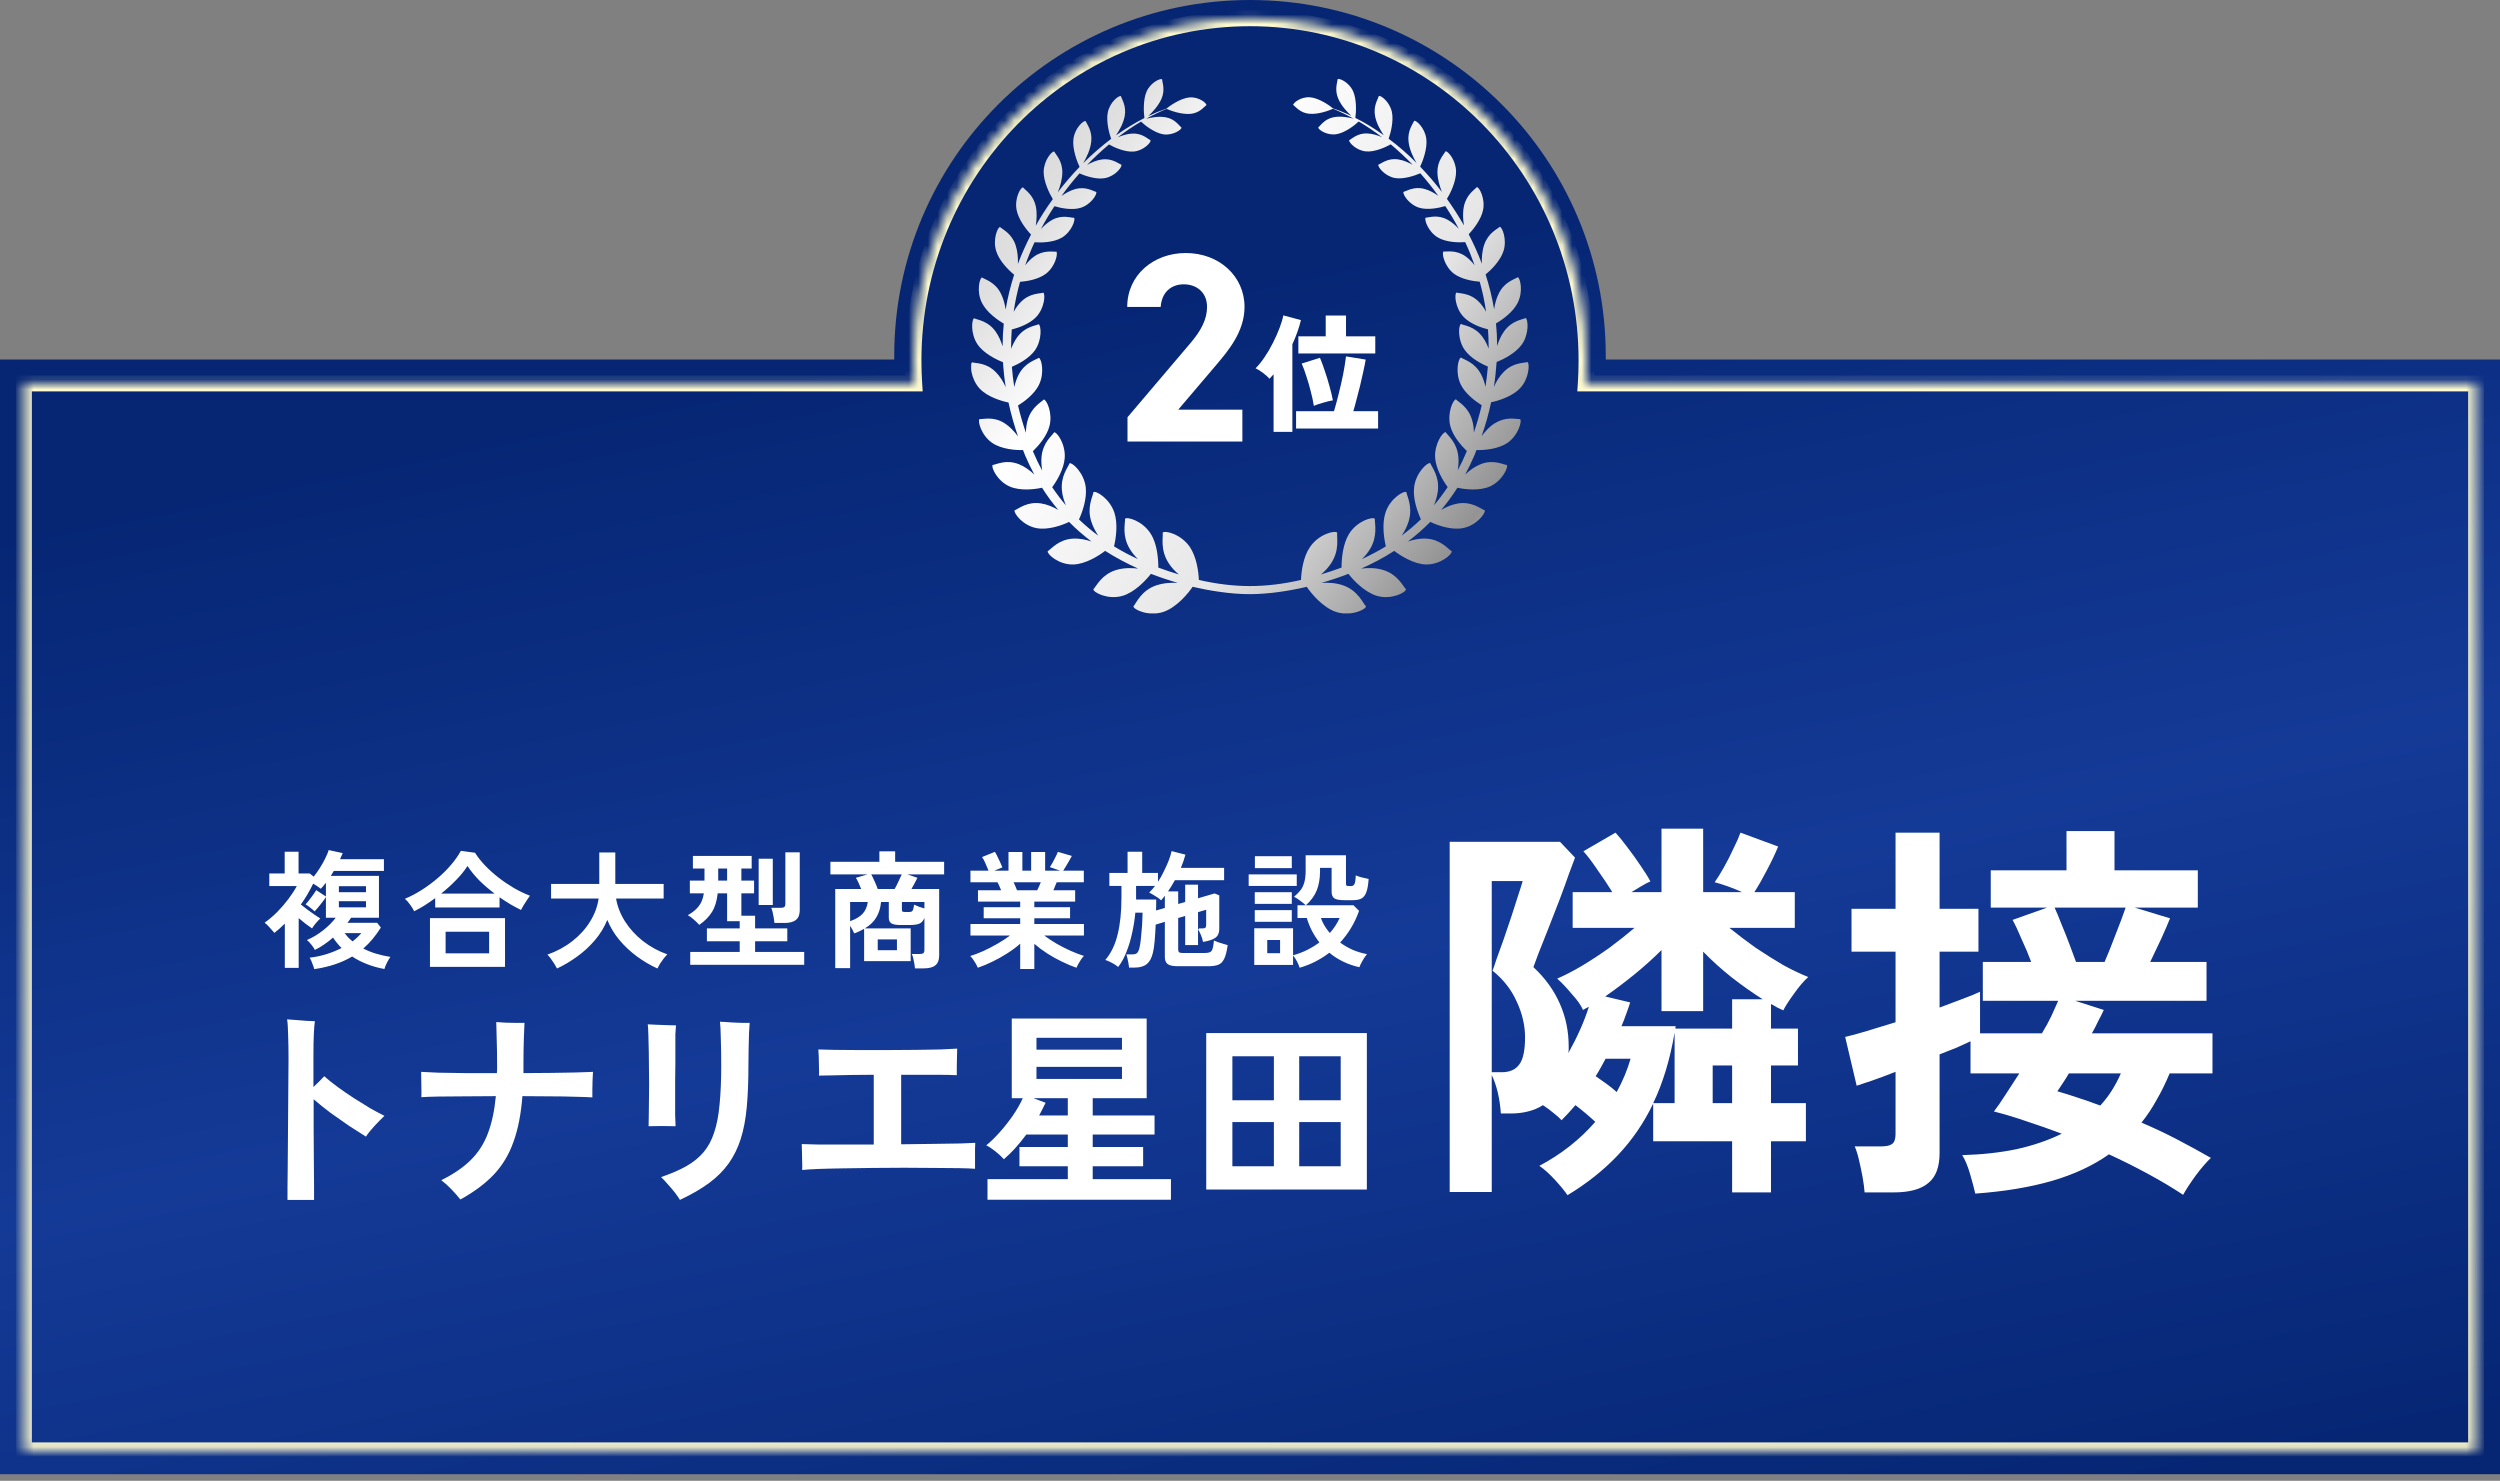 <svg width="260" height="154" viewBox="0 0 260 154" fill="none" xmlns="http://www.w3.org/2000/svg">
<rect x="0" y="0" width="260" height="154" fill="#808080" stroke="none"/>
<path fill-rule="evenodd" clip-rule="evenodd" d="M166.998 37.395C166.999 37.263 167 37.132 167 37C167 16.566 150.435 0 130 0C109.565 0 93 16.566 93 37C93 37.132 93.001 37.263 93.002 37.395H0V153.318H260V37.395H166.998Z" fill="url(#paint0_linear_17_317)"/>
<mask id="path-2-inside-1_17_317" fill="white">
<path fill-rule="evenodd" clip-rule="evenodd" d="M164.923 39.879C164.974 39.093 165 38.299 165 37.5C165 17.837 149.33 1.897 130 1.897C110.67 1.897 95 17.837 95 37.5C95 38.299 95.026 39.093 95.077 39.879H2.484V150.834H257.516V39.879H164.923Z"/>
</mask>
<path d="M164.923 39.879L164.097 39.825L164.04 40.707H164.923V39.879ZM95.077 39.879V40.707H95.96L95.903 39.825L95.077 39.879ZM2.484 39.879V39.051H1.656V39.879H2.484ZM2.484 150.834H1.656V151.662H2.484V150.834ZM257.516 150.834V151.662H258.344V150.834H257.516ZM257.516 39.879H258.344V39.051H257.516V39.879ZM164.172 37.5C164.172 38.282 164.147 39.057 164.097 39.825L165.749 39.933C165.802 39.129 165.828 38.317 165.828 37.5H164.172ZM130 2.725C148.859 2.725 164.172 18.281 164.172 37.5H165.828C165.828 17.393 149.801 1.069 130 1.069V2.725ZM95.828 37.5C95.828 18.281 111.141 2.725 130 2.725V1.069C110.199 1.069 94.172 17.393 94.172 37.5H95.828ZM95.903 39.825C95.853 39.057 95.828 38.282 95.828 37.5H94.172C94.172 38.317 94.198 39.129 94.251 39.933L95.903 39.825ZM2.484 40.707H95.077V39.051H2.484V40.707ZM3.312 150.834V39.879H1.656V150.834H3.312ZM257.516 150.006H2.484V151.662H257.516V150.006ZM256.688 39.879V150.834H258.344V39.879H256.688ZM164.923 40.707H257.516V39.051H164.923V40.707Z" fill="#FFFBCE" mask="url(#path-2-inside-1_17_317)"/>
<g clip-path="url(#clip0_17_317)">
<path d="M155.467 44.001C154.907 44.364 154.451 44.87 154.087 45.364C154.503 44.183 154.829 43.002 155.076 41.834C155.792 41.691 157.263 41.25 158.083 40.38C159.046 39.355 159.098 37.81 158.864 37.655C158.46 37.772 157.367 37.681 156.391 38.68C155.935 39.134 155.61 39.692 155.362 40.237C155.506 39.368 155.584 38.498 155.649 37.642C156.339 37.382 157.64 36.733 158.291 35.799C159.059 34.683 158.916 33.191 158.669 33.074C158.291 33.255 157.25 33.333 156.443 34.436C156.091 34.916 155.87 35.462 155.701 35.981C155.701 35.968 155.701 35.942 155.701 35.929C155.701 35.163 155.662 34.384 155.584 33.632C156.208 33.281 157.367 32.464 157.849 31.477C158.434 30.297 158.096 28.895 157.849 28.83C157.523 29.051 156.521 29.284 155.909 30.452C155.623 30.997 155.467 31.607 155.388 32.165C155.18 30.932 154.881 29.725 154.503 28.544C155.05 28.103 156.039 27.13 156.365 26.105C156.755 24.885 156.221 23.6 155.974 23.587C155.688 23.847 154.777 24.236 154.36 25.443C154.139 26.092 154.087 26.805 154.113 27.428C153.722 26.377 153.254 25.352 152.746 24.366C153.228 23.86 154.048 22.821 154.243 21.822C154.477 20.602 153.826 19.447 153.592 19.46C153.345 19.746 152.525 20.213 152.251 21.433C152.108 22.12 152.147 22.834 152.251 23.444C151.705 22.484 151.106 21.562 150.481 20.68C150.82 20.148 151.457 18.863 151.431 17.812C151.405 16.618 150.559 15.684 150.338 15.736C150.169 16.06 149.492 16.683 149.492 17.877C149.492 18.63 149.726 19.369 149.961 19.966C149.245 19.032 148.49 18.162 147.696 17.332C147.943 16.826 148.477 15.45 148.334 14.412C148.177 13.283 147.279 12.478 147.071 12.569C146.941 12.893 146.368 13.581 146.485 14.71C146.576 15.554 146.98 16.384 147.318 16.942C146.381 16.008 145.418 15.165 144.416 14.425C144.624 13.854 144.962 12.569 144.754 11.635C144.52 10.57 143.583 9.883 143.4 9.986C143.309 10.311 142.802 11.012 143.01 12.089C143.153 12.841 143.569 13.555 143.908 14.061C142.932 13.361 141.942 12.751 140.953 12.258C141.044 11.725 141.109 10.337 140.719 9.48C140.289 8.533 139.274 8.105 139.118 8.234C139.092 8.559 138.766 9.325 139.183 10.272C139.495 10.999 140.094 11.635 140.537 12.05C139.899 11.738 139.261 11.479 138.623 11.271C138.311 10.986 137.152 10.181 136.228 10.116C135.265 10.051 134.458 10.726 134.497 10.921C134.744 11.089 135.2 11.738 136.15 11.829C137.1 11.92 138.207 11.505 138.636 11.31C139.352 11.609 140.055 11.946 140.758 12.335C140.198 12.193 139.43 12.063 138.753 12.18C137.764 12.348 137.335 13.062 137.1 13.257C137.074 13.464 137.985 14.113 138.975 13.958C139.873 13.828 140.914 13.01 141.305 12.634C142.125 13.114 142.945 13.672 143.726 14.269C143.283 14.074 142.762 13.906 142.242 13.88C141.201 13.815 140.602 14.438 140.315 14.581C140.25 14.788 141.031 15.658 142.073 15.748C142.971 15.826 144.116 15.307 144.637 15.009C145.418 15.671 146.186 16.371 146.915 17.137C146.472 16.89 145.952 16.657 145.418 16.579C144.337 16.41 143.674 17.007 143.348 17.124C143.257 17.332 143.999 18.318 145.066 18.513C145.952 18.669 147.123 18.279 147.709 18.02C148.373 18.759 148.997 19.551 149.583 20.369C149.167 20.07 148.685 19.797 148.164 19.655C147.058 19.343 146.303 19.875 145.965 19.953C145.847 20.161 146.498 21.264 147.592 21.601C148.464 21.874 149.661 21.627 150.312 21.433C150.82 22.198 151.288 22.99 151.718 23.808C151.392 23.444 151.002 23.107 150.559 22.86C149.505 22.276 148.633 22.627 148.268 22.64C148.099 22.821 148.516 24.093 149.544 24.703C150.403 25.209 151.718 25.235 152.382 25.183C152.746 25.962 153.071 26.767 153.358 27.584C153.098 27.26 152.798 26.935 152.46 26.689C151.444 25.949 150.494 26.195 150.117 26.157C149.922 26.325 150.208 27.688 151.197 28.454C151.965 29.038 153.176 29.245 153.892 29.297C154.178 30.322 154.399 31.361 154.555 32.425C154.347 32.048 154.1 31.685 153.787 31.374C152.863 30.452 151.861 30.543 151.47 30.426C151.249 30.569 151.314 32.01 152.212 32.957C152.876 33.658 154.009 34.073 154.751 34.255C154.79 34.813 154.816 35.384 154.816 35.955C154.816 36.059 154.816 36.162 154.816 36.253C154.659 35.825 154.451 35.41 154.178 35.033C153.371 33.943 152.317 33.865 151.939 33.697C151.692 33.8 151.549 35.306 152.343 36.409C152.928 37.227 154.009 37.824 154.738 38.122C154.686 38.823 154.594 39.524 154.49 40.224C154.386 39.783 154.243 39.329 154.022 38.914C153.358 37.668 152.291 37.421 151.939 37.188C151.666 37.252 151.301 38.758 151.939 40.03C152.408 40.951 153.41 41.717 154.1 42.145C153.879 43.092 153.605 44.04 153.28 44.987C153.28 44.559 153.228 44.118 153.098 43.689C152.707 42.314 151.718 41.847 151.418 41.535C151.145 41.535 150.481 42.924 150.833 44.312C151.106 45.35 151.965 46.35 152.551 46.908C152.538 46.947 152.525 46.986 152.512 47.012C152.225 47.687 151.926 48.322 151.601 48.919C151.679 48.465 151.718 47.972 151.666 47.479C151.523 46.012 150.598 45.325 150.351 44.948C150.065 44.896 149.141 46.181 149.258 47.648C149.349 48.777 150.065 49.984 150.559 50.658C150.104 51.333 149.635 51.969 149.128 52.553C149.323 52.086 149.479 51.567 149.544 51.022C149.7 49.503 148.919 48.608 148.75 48.167C148.477 48.05 147.266 49.127 147.071 50.645C146.915 51.826 147.409 53.215 147.774 54.007C147.136 54.63 146.459 55.188 145.769 55.707C146.069 55.279 146.329 54.772 146.498 54.227C146.954 52.735 146.342 51.645 146.264 51.178C146.004 51.009 144.572 51.826 144.09 53.319C143.713 54.461 143.921 55.953 144.129 56.823C143.322 57.316 142.476 57.757 141.643 58.147C141.955 57.835 142.268 57.485 142.502 57.069C143.309 55.694 142.958 54.448 142.984 53.955C142.775 53.708 141.148 54.162 140.302 55.525C139.652 56.576 139.521 58.108 139.521 59.029C138.805 59.289 138.09 59.535 137.387 59.743C137.764 59.418 138.142 59.042 138.441 58.575C139.339 57.199 139.014 55.901 139.066 55.395C138.858 55.136 137.165 55.525 136.241 56.888C135.551 57.887 135.343 59.353 135.304 60.314C133.443 60.742 131.672 60.95 129.993 60.95C128.314 60.95 126.544 60.742 124.683 60.314C124.644 59.366 124.422 57.9 123.745 56.888C122.821 55.525 121.129 55.136 120.921 55.395C120.973 55.901 120.648 57.199 121.546 58.575C121.845 59.042 122.21 59.418 122.6 59.743C121.884 59.522 121.168 59.289 120.465 59.029C120.465 58.108 120.348 56.576 119.684 55.525C118.838 54.162 117.211 53.708 117.003 53.955C117.029 54.461 116.665 55.694 117.485 57.069C117.732 57.485 118.031 57.835 118.344 58.147C117.498 57.757 116.665 57.316 115.858 56.823C116.066 55.953 116.274 54.474 115.897 53.319C115.402 51.826 113.97 51.009 113.723 51.178C113.645 51.658 113.02 52.735 113.489 54.227C113.658 54.772 113.931 55.266 114.217 55.707C113.528 55.201 112.851 54.63 112.213 54.02C112.577 53.241 113.059 51.839 112.916 50.658C112.721 49.14 111.51 48.076 111.237 48.18C111.067 48.621 110.286 49.516 110.443 51.035C110.495 51.58 110.664 52.099 110.859 52.566C110.365 51.982 109.883 51.346 109.427 50.671C109.922 49.997 110.638 48.79 110.729 47.661C110.846 46.181 109.909 44.909 109.636 44.961C109.388 45.338 108.464 46.025 108.321 47.492C108.269 47.985 108.321 48.478 108.386 48.945C108.061 48.335 107.748 47.7 107.462 47.025C107.449 46.986 107.436 46.96 107.423 46.921C108.009 46.363 108.868 45.364 109.141 44.325C109.506 42.95 108.842 41.561 108.555 41.548C108.256 41.86 107.267 42.34 106.876 43.702C106.746 44.131 106.707 44.585 106.694 45.013C106.369 44.053 106.095 43.105 105.874 42.171C106.564 41.743 107.566 40.99 108.035 40.056C108.672 38.784 108.308 37.278 108.035 37.214C107.683 37.447 106.616 37.694 105.952 38.94C105.731 39.355 105.588 39.809 105.483 40.25C105.366 39.537 105.288 38.836 105.236 38.148C105.952 37.849 107.045 37.252 107.631 36.435C108.412 35.319 108.269 33.826 108.022 33.723C107.644 33.891 106.603 33.969 105.796 35.059C105.522 35.436 105.314 35.864 105.158 36.279C105.158 36.175 105.158 36.072 105.158 35.968C105.158 35.397 105.184 34.839 105.223 34.268C105.952 34.086 107.097 33.671 107.761 32.97C108.659 32.023 108.725 30.569 108.503 30.439C108.126 30.556 107.11 30.465 106.186 31.387C105.874 31.698 105.627 32.061 105.418 32.438C105.575 31.374 105.796 30.335 106.082 29.31C106.811 29.258 108.009 29.051 108.777 28.467C109.766 27.714 110.052 26.338 109.857 26.17C109.479 26.209 108.529 25.962 107.514 26.702C107.163 26.948 106.876 27.273 106.616 27.597C106.902 26.779 107.228 25.975 107.592 25.196C108.269 25.248 109.571 25.222 110.43 24.716C111.458 24.106 111.874 22.834 111.705 22.653C111.341 22.653 110.456 22.302 109.414 22.873C108.972 23.12 108.581 23.47 108.256 23.821C108.685 23.003 109.154 22.211 109.662 21.446C110.3 21.64 111.497 21.887 112.382 21.614C113.476 21.277 114.126 20.174 114.009 19.966C113.671 19.875 112.916 19.356 111.809 19.668C111.289 19.811 110.807 20.096 110.391 20.381C110.976 19.564 111.614 18.772 112.265 18.033C112.851 18.292 114.022 18.694 114.907 18.526C115.988 18.331 116.717 17.358 116.625 17.137C116.313 17.02 115.649 16.423 114.556 16.592C114.022 16.67 113.502 16.904 113.059 17.15C113.788 16.384 114.556 15.684 115.337 15.022C115.845 15.32 117.003 15.839 117.901 15.761C118.942 15.671 119.723 14.801 119.658 14.594C119.372 14.451 118.773 13.828 117.732 13.893C117.224 13.919 116.704 14.087 116.248 14.282C117.042 13.672 117.849 13.127 118.669 12.647C119.047 13.023 120.101 13.841 120.999 13.971C121.988 14.113 122.899 13.477 122.873 13.27C122.626 13.075 122.21 12.361 121.207 12.193C120.517 12.076 119.762 12.206 119.203 12.348C119.906 11.959 120.609 11.622 121.324 11.323C121.767 11.518 122.86 11.92 123.811 11.842C124.761 11.751 125.216 11.116 125.464 10.934C125.503 10.726 124.683 10.064 123.732 10.129C122.808 10.194 121.65 10.999 121.337 11.284C120.7 11.505 120.062 11.764 119.424 12.063C119.867 11.661 120.465 11.012 120.791 10.285C121.207 9.325 120.869 8.559 120.856 8.247C120.7 8.118 119.697 8.546 119.255 9.493C118.864 10.35 118.942 11.751 119.021 12.271C118.031 12.777 117.042 13.387 116.066 14.074C116.417 13.555 116.821 12.841 116.964 12.102C117.172 11.025 116.665 10.324 116.573 9.999C116.378 9.896 115.454 10.583 115.22 11.648C115.011 12.569 115.35 13.867 115.558 14.438C114.569 15.191 113.593 16.034 112.655 16.968C112.981 16.41 113.397 15.58 113.489 14.736C113.619 13.594 113.033 12.919 112.903 12.595C112.695 12.504 111.783 13.309 111.64 14.438C111.497 15.476 112.031 16.852 112.278 17.358C111.484 18.175 110.729 19.058 110.013 19.992C110.247 19.408 110.482 18.655 110.482 17.903C110.482 16.709 109.805 16.086 109.636 15.761C109.414 15.697 108.568 16.644 108.542 17.838C108.516 18.889 109.167 20.174 109.492 20.706C108.855 21.588 108.256 22.51 107.722 23.47C107.813 22.86 107.865 22.134 107.722 21.459C107.462 20.252 106.629 19.772 106.382 19.486C106.147 19.486 105.483 20.628 105.731 21.848C105.926 22.847 106.746 23.898 107.228 24.392C106.72 25.378 106.251 26.403 105.861 27.454C105.887 26.831 105.835 26.131 105.614 25.469C105.197 24.262 104.286 23.872 104 23.613C103.752 23.626 103.219 24.911 103.609 26.131C103.934 27.156 104.924 28.129 105.47 28.57C105.093 29.751 104.794 30.958 104.585 32.191C104.507 31.633 104.351 31.023 104.065 30.478C103.453 29.31 102.451 29.077 102.125 28.856C101.878 28.921 101.526 30.322 102.125 31.503C102.62 32.49 103.765 33.294 104.39 33.658C104.312 34.423 104.273 35.189 104.273 35.955C104.273 35.981 104.273 35.994 104.273 36.02C104.104 35.501 103.882 34.943 103.531 34.462C102.737 33.359 101.683 33.281 101.305 33.1C101.058 33.203 100.902 34.696 101.67 35.825C102.32 36.772 103.635 37.408 104.312 37.668C104.364 38.524 104.455 39.394 104.598 40.263C104.351 39.731 104.026 39.16 103.57 38.706C102.594 37.707 101.5 37.797 101.097 37.681C100.863 37.824 100.928 39.381 101.878 40.406C102.698 41.288 104.169 41.717 104.885 41.86C105.132 43.028 105.47 44.209 105.874 45.389C105.509 44.896 105.054 44.39 104.494 44.027C103.336 43.274 102.294 43.611 101.865 43.586C101.657 43.78 102.047 45.286 103.193 46.064C104.156 46.726 105.653 46.83 106.395 46.804C106.473 46.999 106.538 47.193 106.616 47.375C106.915 48.063 107.228 48.725 107.566 49.348C107.123 48.932 106.59 48.53 105.978 48.283C104.65 47.751 103.661 48.297 103.232 48.361C103.062 48.608 103.726 50.048 105.028 50.606C106.121 51.074 107.605 50.892 108.373 50.723C108.894 51.554 109.466 52.333 110.065 53.033C109.545 52.735 108.946 52.462 108.282 52.358C106.837 52.125 105.952 52.904 105.522 53.072C105.405 53.358 106.369 54.669 107.813 54.928C108.998 55.149 110.456 54.63 111.185 54.279C111.927 55.032 112.708 55.707 113.515 56.317C112.929 56.122 112.278 55.979 111.601 56.018C110.104 56.096 109.349 57.082 108.959 57.329C108.894 57.64 110.13 58.757 111.64 58.705C112.903 58.666 114.283 57.796 114.933 57.29C116.053 58.004 117.211 58.614 118.37 59.133C117.667 59.055 116.847 59.042 116.053 59.289C114.569 59.756 114.048 60.924 113.71 61.287C113.71 61.612 115.22 62.403 116.717 61.975C118.005 61.612 119.177 60.34 119.697 59.678C120.635 60.041 121.572 60.353 122.496 60.625C121.793 60.573 120.986 60.625 120.192 60.898C118.682 61.443 118.2 62.676 117.875 63.065C117.901 63.403 119.476 64.142 120.999 63.636C122.379 63.169 123.589 61.689 124.032 61.028C125.724 61.417 127.937 61.793 129.967 61.793C131.998 61.793 134.211 61.43 135.903 61.028C136.345 61.689 137.556 63.169 138.936 63.636C140.459 64.142 142.034 63.403 142.06 63.065C141.721 62.689 141.24 61.456 139.743 60.898C138.962 60.612 138.155 60.573 137.439 60.625C138.363 60.353 139.3 60.041 140.237 59.678C140.745 60.34 141.929 61.599 143.218 61.975C144.715 62.403 146.212 61.612 146.225 61.287C145.886 60.937 145.366 59.756 143.882 59.289C143.088 59.042 142.268 59.042 141.565 59.133C142.736 58.614 143.882 58.017 145.001 57.29C145.652 57.796 147.032 58.666 148.294 58.705C149.804 58.743 151.041 57.64 150.976 57.329C150.572 57.082 149.83 56.096 148.334 56.018C147.657 55.979 146.993 56.122 146.42 56.317C147.227 55.707 148.008 55.032 148.75 54.279C149.479 54.63 150.924 55.149 152.121 54.928C153.553 54.669 154.529 53.358 154.412 53.072C153.983 52.916 153.098 52.138 151.653 52.358C151.002 52.462 150.39 52.735 149.882 53.033C150.481 52.32 151.041 51.554 151.575 50.723C152.33 50.892 153.826 51.074 154.92 50.606C156.221 50.048 156.885 48.595 156.716 48.361C156.287 48.309 155.284 47.751 153.97 48.283C153.358 48.53 152.824 48.932 152.382 49.348C152.72 48.725 153.032 48.063 153.332 47.375C153.41 47.18 153.488 46.986 153.553 46.804C154.295 46.83 155.792 46.726 156.768 46.064C157.914 45.286 158.304 43.78 158.096 43.586C157.679 43.611 156.638 43.274 155.467 44.027V44.001Z" fill="url(#paint1_linear_17_317)"/>
<path d="M129.206 42.608V45.917H117.26V43.393L123.738 35.765C124.944 34.363 125.533 33.185 125.533 31.923C125.533 30.353 124.383 29.568 123.121 29.568C121.803 29.568 120.822 30.381 120.709 31.923H117.232C117.232 28.586 119.98 26.315 123.317 26.315C126.795 26.315 129.431 28.726 129.431 31.923C129.431 34.475 127.748 36.466 126.514 37.924L122.532 42.608H129.206Z" fill="white"/>
<path d="M132.453 44.917V38.925C132.32 39.084 132.178 39.239 132.027 39.389C131.859 39.195 131.638 38.995 131.363 38.792C131.097 38.588 130.836 38.424 130.579 38.3C130.889 37.999 131.199 37.618 131.509 37.157C131.828 36.688 132.12 36.187 132.386 35.656C132.661 35.116 132.891 34.597 133.077 34.101C133.272 33.596 133.4 33.162 133.462 32.799L135.296 33.291C135.199 33.698 135.075 34.115 134.924 34.54C134.773 34.965 134.601 35.386 134.406 35.802V44.917H132.453ZM134.791 44.571V42.764H138.737C138.906 42.197 139.07 41.586 139.229 40.931C139.397 40.275 139.548 39.615 139.681 38.951C139.814 38.278 139.915 37.649 139.986 37.064L142.033 37.397C141.971 37.76 141.886 38.18 141.78 38.659C141.683 39.128 141.572 39.615 141.448 40.12C141.324 40.616 141.2 41.095 141.076 41.555C140.961 42.016 140.85 42.419 140.744 42.764H143.321V44.571H134.791ZM135.03 36.759V34.978H137.874V32.812H139.986V34.978H143.029V36.759H135.03ZM136.638 42.206C136.567 41.737 136.461 41.236 136.319 40.705C136.186 40.173 136.036 39.655 135.867 39.15C135.708 38.637 135.544 38.189 135.376 37.808L137.276 37.211C137.453 37.627 137.626 38.096 137.794 38.619C137.971 39.133 138.131 39.655 138.272 40.187C138.423 40.709 138.538 41.192 138.618 41.635C138.308 41.688 137.962 41.772 137.581 41.888C137.209 41.994 136.895 42.1 136.638 42.206Z" fill="white"/>
</g>
<path d="M29.899 124.79C29.899 124.56 29.899 124.15 29.899 123.56C29.914 122.97 29.921 122.265 29.921 121.445C29.935 120.61 29.943 119.711 29.943 118.747C29.957 117.769 29.964 116.769 29.964 115.747C29.979 114.725 29.986 113.74 29.986 112.79C30 111.826 30.007 110.956 30.007 110.179C30.007 109.2 29.993 108.344 29.964 107.61C29.95 106.862 29.914 106.33 29.856 106.013C30.086 106.027 30.381 106.049 30.741 106.078C31.115 106.107 31.482 106.135 31.842 106.164C32.216 106.178 32.518 106.193 32.748 106.207C32.705 106.481 32.669 106.912 32.64 107.502C32.612 108.078 32.597 108.812 32.597 109.704V113.049C33.058 112.617 33.432 112.243 33.72 111.927C34.123 112.286 34.59 112.661 35.123 113.049C35.655 113.438 36.209 113.819 36.784 114.193C37.374 114.567 37.943 114.92 38.489 115.251C39.051 115.567 39.547 115.833 39.979 116.049C39.633 116.38 39.281 116.74 38.921 117.128C38.561 117.517 38.274 117.876 38.058 118.207C37.554 117.891 36.979 117.524 36.331 117.107C35.698 116.675 35.051 116.222 34.389 115.747C33.741 115.258 33.151 114.783 32.619 114.322C32.619 115.358 32.619 116.43 32.619 117.538C32.633 118.646 32.64 119.704 32.64 120.711C32.655 121.704 32.662 122.567 32.662 123.301C32.662 124.02 32.662 124.517 32.662 124.79H29.899ZM47.878 124.747C47.633 124.431 47.324 124.078 46.95 123.69C46.59 123.315 46.238 122.999 45.892 122.74C47.144 122.121 48.159 121.431 48.936 120.668C49.727 119.891 50.324 118.97 50.727 117.905C51.144 116.826 51.425 115.524 51.569 113.999C50.432 113.999 49.346 114.006 48.31 114.02C47.274 114.02 46.36 114.028 45.569 114.042C44.792 114.056 44.209 114.078 43.821 114.107C43.835 113.776 43.835 113.351 43.821 112.833C43.821 112.315 43.813 111.884 43.799 111.538V111.474C44.202 111.502 44.799 111.531 45.59 111.56C46.396 111.574 47.324 111.589 48.374 111.603C49.425 111.603 50.526 111.603 51.677 111.603C51.691 111.459 51.698 111.315 51.698 111.171C51.698 111.013 51.698 110.862 51.698 110.718C51.698 109.74 51.684 108.848 51.655 108.042C51.626 107.222 51.612 106.639 51.612 106.294C51.871 106.308 52.195 106.33 52.583 106.358C52.972 106.373 53.346 106.38 53.706 106.38C54.08 106.38 54.36 106.38 54.547 106.38C54.533 106.653 54.511 107.171 54.483 107.934C54.454 108.682 54.439 109.61 54.439 110.718V111.603C55.461 111.589 56.432 111.581 57.353 111.581C58.288 111.567 59.13 111.553 59.878 111.538C60.627 111.509 61.224 111.488 61.67 111.474C61.655 111.689 61.641 111.97 61.627 112.315C61.612 112.646 61.605 112.977 61.605 113.308C61.605 113.639 61.605 113.912 61.605 114.128C61.159 114.099 60.554 114.078 59.792 114.063C59.044 114.035 58.202 114.02 57.267 114.02C56.331 114.006 55.353 113.999 54.331 113.999C54.188 115.855 53.878 117.438 53.403 118.747C52.943 120.056 52.267 121.186 51.374 122.136C50.482 123.085 49.317 123.956 47.878 124.747ZM70.713 124.79C70.598 124.589 70.425 124.337 70.195 124.035C69.965 123.747 69.72 123.459 69.461 123.172C69.202 122.869 68.965 122.618 68.749 122.416C69.77 122.071 70.641 121.697 71.36 121.294C72.094 120.877 72.699 120.387 73.173 119.826C73.648 119.265 74.015 118.582 74.274 117.776C74.547 116.97 74.735 115.999 74.835 114.862C74.95 113.725 75.008 112.38 75.008 110.826C75.008 109.79 74.994 108.862 74.965 108.042C74.95 107.207 74.922 106.61 74.879 106.25C74.922 106.25 74.965 106.258 75.008 106.272C75.066 106.272 75.123 106.272 75.181 106.272C75.468 106.286 75.792 106.308 76.152 106.337C76.512 106.351 76.857 106.366 77.188 106.38C77.519 106.38 77.778 106.38 77.965 106.38C77.951 106.596 77.929 106.941 77.9 107.416C77.886 107.891 77.871 108.43 77.857 109.035C77.843 109.625 77.835 110.222 77.835 110.826C77.835 112.452 77.778 113.891 77.663 115.143C77.548 116.394 77.339 117.495 77.037 118.445C76.735 119.395 76.317 120.243 75.785 120.992C75.253 121.74 74.569 122.423 73.735 123.042C72.914 123.646 71.907 124.229 70.713 124.79ZM67.454 117.128C67.468 116.841 67.475 116.416 67.475 115.855C67.49 115.279 67.497 114.632 67.497 113.912C67.511 113.193 67.511 112.452 67.497 111.689C67.497 110.927 67.49 110.193 67.475 109.488C67.461 108.783 67.447 108.171 67.432 107.653C67.418 107.135 67.396 106.761 67.368 106.531C67.583 106.545 67.878 106.56 68.252 106.574C68.641 106.589 69.029 106.603 69.418 106.617C69.806 106.632 70.101 106.639 70.303 106.639C70.274 106.941 70.252 107.25 70.238 107.567C70.238 107.869 70.238 108.222 70.238 108.625C70.238 108.697 70.238 108.783 70.238 108.884C70.238 108.97 70.238 109.056 70.238 109.143C70.238 109.286 70.238 109.488 70.238 109.747C70.238 109.991 70.238 110.265 70.238 110.567C70.224 111.099 70.216 111.689 70.216 112.337C70.216 112.97 70.216 113.603 70.216 114.236C70.216 114.869 70.216 115.445 70.216 115.963C70.231 116.481 70.245 116.869 70.26 117.128C69.886 117.114 69.418 117.107 68.857 117.107C68.296 117.107 67.828 117.114 67.454 117.128ZM83.425 121.682C83.44 121.481 83.44 121.207 83.425 120.862C83.425 120.502 83.418 120.15 83.404 119.805C83.404 119.445 83.397 119.171 83.382 118.984C83.699 118.999 84.231 119.013 84.979 119.028C85.728 119.028 86.612 119.028 87.634 119.028C88.656 119.028 89.735 119.028 90.871 119.028V111.776C90.051 111.776 89.26 111.783 88.497 111.797C87.749 111.812 87.087 111.826 86.512 111.84C85.936 111.84 85.49 111.848 85.174 111.862C85.188 111.632 85.188 111.344 85.174 110.999C85.174 110.639 85.166 110.286 85.152 109.941C85.138 109.596 85.123 109.33 85.109 109.143C85.483 109.157 86.037 109.171 86.771 109.186C87.505 109.2 88.346 109.207 89.296 109.207C90.26 109.207 91.253 109.207 92.274 109.207C93.31 109.207 94.303 109.2 95.253 109.186C96.217 109.171 97.073 109.157 97.821 109.143C98.584 109.114 99.159 109.085 99.548 109.056C99.548 109.272 99.541 109.56 99.526 109.92C99.526 110.279 99.519 110.639 99.505 110.999C99.505 111.344 99.505 111.617 99.505 111.819C99.016 111.79 98.239 111.776 97.174 111.776C96.123 111.776 94.972 111.776 93.721 111.776V119.006C94.929 118.992 96.073 118.977 97.152 118.963C98.231 118.948 99.152 118.934 99.915 118.92C100.677 118.891 101.181 118.869 101.426 118.855C101.411 118.999 101.404 119.207 101.404 119.481C101.404 119.74 101.404 120.02 101.404 120.323C101.404 120.625 101.404 120.891 101.404 121.121C101.404 121.207 101.404 121.294 101.404 121.38C101.404 121.452 101.404 121.51 101.404 121.553C101.044 121.524 100.498 121.502 99.764 121.488C99.03 121.474 98.167 121.466 97.174 121.466C96.195 121.452 95.152 121.445 94.044 121.445C92.951 121.445 91.85 121.452 90.742 121.466C89.634 121.481 88.591 121.495 87.612 121.51C86.634 121.524 85.778 121.546 85.044 121.574C84.31 121.603 83.771 121.639 83.425 121.682ZM102.699 124.769V122.632H111.052V121.294H106.023V119.287H111.052V117.992H106.735C105.972 119.028 105.195 119.884 104.404 120.56C104.145 120.272 103.85 119.999 103.519 119.74C103.203 119.481 102.886 119.272 102.57 119.114C103.001 118.769 103.462 118.323 103.951 117.776C104.44 117.229 104.9 116.646 105.332 116.028C105.764 115.394 106.109 114.79 106.368 114.215H105.224V105.927H119.253V114.215H113.642V116.006H120.073V117.992H113.642V119.287H118.886V121.294H113.642V122.632H121.778V124.769H102.699ZM107.793 112.207H116.685V110.956H107.793V112.207ZM107.793 109.164H116.685V107.934H107.793V109.164ZM108.073 116.006H111.052V114.215H107.49L108.742 114.689C108.642 114.905 108.534 115.121 108.419 115.337C108.303 115.553 108.188 115.776 108.073 116.006ZM125.448 123.711V107.437H142.153V123.711H125.448ZM128.167 121.294H132.484V116.697H128.167V121.294ZM135.117 121.294H139.433V116.697H135.117V121.294ZM128.167 114.43H132.484V109.855H128.167V114.43ZM135.117 114.43H139.433V109.855H135.117V114.43Z" fill="white"/>
<path d="M163.02 124.3C162.745 123.888 162.319 123.365 161.741 122.733C161.164 122.1 160.614 121.605 160.091 121.248C162.374 120.037 164.313 118.511 165.908 116.668C165.221 116.036 164.533 115.458 163.845 114.936C163.35 115.513 162.869 116.036 162.402 116.503C162.209 116.283 161.934 116.036 161.576 115.761C161.219 115.458 160.848 115.183 160.463 114.936C159.995 115.238 159.473 115.458 158.895 115.596C158.345 115.733 157.767 115.802 157.162 115.802H156.09C155.98 114.234 155.663 112.901 155.141 111.801V123.97H150.768V87.544H162.237L163.804 89.194C163.694 89.496 163.488 90.046 163.185 90.844C162.91 91.641 162.58 92.549 162.195 93.567C161.81 94.557 161.425 95.547 161.04 96.537C160.655 97.527 160.311 98.393 160.009 99.136C159.734 99.878 159.555 100.36 159.473 100.58C160.71 101.735 161.631 103.014 162.237 104.416C162.842 105.791 163.144 107.263 163.144 108.83C163.144 108.94 163.144 109.05 163.144 109.16C163.144 109.27 163.13 109.394 163.103 109.532C164.038 107.854 164.753 106.245 165.248 104.705C165.138 104.76 165.028 104.815 164.918 104.87C164.835 104.925 164.739 104.98 164.629 105.035C164.437 104.567 164.052 104.017 163.474 103.385C162.924 102.725 162.415 102.188 161.948 101.776C162.718 101.446 163.57 101.006 164.505 100.456C165.468 99.878 166.431 99.246 167.393 98.558C168.356 97.843 169.222 97.156 169.992 96.496H163.557V92.783H167.682C167.242 92.068 166.719 91.284 166.114 90.431C165.537 89.579 165.056 88.946 164.67 88.534L168.012 86.595C168.37 86.98 168.782 87.489 169.25 88.121C169.717 88.726 170.171 89.359 170.611 90.019C171.051 90.651 171.395 91.201 171.642 91.669C171.367 91.779 171.051 91.944 170.693 92.164C170.363 92.356 170.02 92.563 169.662 92.783H172.797V86.182H177.129V92.783H181.172C180.704 92.563 180.195 92.356 179.645 92.164C179.095 91.971 178.655 91.834 178.325 91.751C178.6 91.366 178.917 90.858 179.274 90.225C179.632 89.593 179.962 88.946 180.264 88.286C180.594 87.626 180.842 87.062 181.007 86.595L184.926 88.039C184.651 88.726 184.266 89.537 183.771 90.473C183.303 91.38 182.863 92.15 182.451 92.783H186.658V96.496H179.852C180.704 97.183 181.612 97.871 182.574 98.558C183.564 99.218 184.527 99.823 185.462 100.373C186.425 100.896 187.291 101.308 188.061 101.611C187.594 102.023 187.099 102.601 186.576 103.344C186.053 104.059 185.682 104.636 185.462 105.076C185.27 104.994 185.063 104.897 184.843 104.787C184.623 104.65 184.403 104.526 184.183 104.416V106.974H186.989V110.81H184.183V114.729H187.814V118.69H184.183V124.011H180.14V118.69H171.931V114.771C170.968 116.778 169.745 118.566 168.26 120.134C166.774 121.701 165.028 123.09 163.02 124.3ZM174.241 106.974H180.14V103.921H183.317C182.272 103.261 181.199 102.505 180.099 101.652C179.027 100.8 178.037 99.906 177.129 98.971V105.159H172.797V98.806C171.945 99.658 170.996 100.511 169.951 101.363C168.933 102.188 167.929 102.945 166.939 103.632L169.538 104.251C169.428 104.609 169.291 105.007 169.126 105.448C168.988 105.86 168.823 106.286 168.631 106.726H174.282C174.282 106.754 174.269 106.795 174.241 106.85C174.241 106.878 174.241 106.919 174.241 106.974ZM155.141 111.512H156.172C156.997 111.512 157.602 111.25 157.987 110.728C158.4 110.205 158.606 109.257 158.606 107.881C158.606 106.644 158.317 105.406 157.74 104.169C157.19 102.931 156.351 101.858 155.223 100.951C155.306 100.758 155.443 100.36 155.636 99.754C155.856 99.15 156.104 98.462 156.379 97.692C156.654 96.894 156.929 96.083 157.204 95.258C157.479 94.433 157.712 93.704 157.905 93.072C158.125 92.412 158.276 91.93 158.359 91.628H155.141V111.512ZM178.119 114.729H180.14V110.81H178.119V114.729ZM168.136 113.574C168.768 112.419 169.25 111.264 169.58 110.109H166.981C166.816 110.412 166.651 110.714 166.486 111.017C166.321 111.319 166.142 111.622 165.949 111.924C166.307 112.172 166.678 112.433 167.063 112.708C167.448 112.983 167.806 113.272 168.136 113.574ZM171.931 114.729H174.159V107.386C173.691 110.164 172.949 112.612 171.931 114.729ZM227.045 124.259C225.918 123.516 224.694 122.788 223.374 122.073C222.054 121.358 220.706 120.684 219.331 120.051C217.653 121.234 215.673 122.155 213.391 122.815C211.108 123.475 208.454 123.915 205.429 124.135C205.319 123.64 205.14 122.966 204.892 122.114C204.645 121.261 204.37 120.601 204.067 120.134C206.103 120.079 207.986 119.872 209.719 119.515C211.452 119.13 213.019 118.594 214.422 117.906C213.184 117.438 211.974 117.012 210.792 116.627C209.609 116.215 208.468 115.871 207.368 115.596C207.725 115.128 208.124 114.551 208.564 113.863C209.032 113.148 209.513 112.406 210.008 111.635H204.934V108.294C204.521 108.486 204.04 108.707 203.49 108.954C202.94 109.174 202.348 109.408 201.716 109.655V119.927C201.716 121.358 201.331 122.389 200.561 123.021C199.791 123.681 198.581 124.011 196.931 124.011H193.919C193.892 123.599 193.823 123.076 193.713 122.444C193.603 121.839 193.479 121.248 193.342 120.67C193.204 120.065 193.053 119.584 192.888 119.226H195.61C196.16 119.226 196.546 119.144 196.766 118.979C197.013 118.814 197.137 118.47 197.137 117.947V111.47C196.229 111.828 195.418 112.131 194.703 112.378C193.988 112.626 193.452 112.804 193.094 112.914L191.898 107.84C192.503 107.703 193.259 107.496 194.167 107.221C195.102 106.946 196.092 106.644 197.137 106.314V98.971H192.558V94.515H197.137V86.595H201.716V94.515H205.759V98.971H201.716V104.787C202.651 104.43 203.49 104.114 204.232 103.839C204.975 103.564 205.539 103.33 205.924 103.137V107.469H212.359C212.744 106.836 213.074 106.231 213.349 105.654C213.624 105.049 213.858 104.526 214.051 104.086H206.213V100.043H211.245C210.97 99.301 210.64 98.517 210.255 97.692C209.898 96.839 209.582 96.165 209.307 95.671L212.896 94.392H207.038V90.514H214.917V86.43H219.909V90.514H228.572V94.392H222.013L225.684 95.505C225.464 96.055 225.162 96.757 224.777 97.609C224.392 98.434 224.006 99.246 223.621 100.043H229.479V104.086H215.825L218.795 105.035C218.63 105.392 218.437 105.778 218.217 106.19C218.025 106.603 217.805 107.029 217.557 107.469H230.098V111.635H225.643C225.23 112.626 224.777 113.547 224.281 114.399C223.814 115.252 223.291 116.036 222.714 116.751C224.006 117.301 225.258 117.892 226.468 118.525C227.678 119.157 228.833 119.79 229.933 120.422C229.466 120.862 228.943 121.468 228.366 122.238C227.788 123.035 227.348 123.709 227.045 124.259ZM215.907 100.043H218.877C219.235 99.218 219.62 98.256 220.032 97.156C220.472 96.055 220.816 95.134 221.064 94.392H213.679C213.872 94.804 214.106 95.368 214.381 96.083C214.683 96.798 214.972 97.527 215.247 98.269C215.522 98.984 215.742 99.576 215.907 100.043ZM218.424 114.977C219.276 114.069 219.991 112.956 220.569 111.635H215.165C214.972 111.966 214.766 112.296 214.546 112.626C214.353 112.928 214.161 113.217 213.968 113.492C214.628 113.684 215.33 113.904 216.072 114.152C216.842 114.399 217.626 114.674 218.424 114.977Z" fill="white"/>
<path d="M32.678 100.79C32.66 100.684 32.62 100.556 32.558 100.406C32.505 100.256 32.448 100.106 32.386 99.956C32.325 99.806 32.263 99.687 32.201 99.599C32.81 99.529 33.396 99.405 33.961 99.229C34.525 99.052 35.045 98.841 35.522 98.594C35.196 98.267 34.9 97.906 34.635 97.509C34.336 97.773 34.023 98.016 33.696 98.237C33.379 98.457 33.061 98.642 32.744 98.792C32.664 98.625 32.545 98.444 32.386 98.25C32.228 98.047 32.073 97.884 31.923 97.76C32.523 97.504 33.083 97.169 33.603 96.755C34.133 96.34 34.569 95.904 34.913 95.445H33.895V93.302C33.754 93.522 33.568 93.774 33.339 94.056C33.118 94.338 32.911 94.581 32.717 94.784C32.594 94.66 32.439 94.528 32.254 94.387C32.069 94.237 31.91 94.127 31.778 94.056C31.945 93.88 32.135 93.646 32.347 93.355C32.567 93.064 32.748 92.804 32.889 92.574L33.895 93.236V91.807C33.806 91.922 33.718 92.032 33.63 92.138C33.551 92.235 33.462 92.332 33.365 92.429C33.163 92.27 32.898 92.094 32.572 91.9C32.386 92.279 32.188 92.649 31.976 93.011C31.765 93.373 31.535 93.725 31.288 94.069C31.5 94.237 31.734 94.418 31.989 94.612C32.245 94.797 32.492 94.973 32.73 95.141C32.968 95.3 33.163 95.427 33.312 95.525C33.154 95.666 32.995 95.833 32.836 96.027C32.678 96.213 32.55 96.389 32.453 96.556C32.258 96.424 32.038 96.265 31.791 96.08C31.553 95.886 31.31 95.688 31.064 95.485V100.658H29.621V96.054C29.277 96.406 28.916 96.728 28.537 97.019C28.395 96.852 28.228 96.662 28.034 96.451C27.849 96.239 27.677 96.076 27.518 95.961C27.968 95.644 28.404 95.273 28.828 94.85C29.251 94.418 29.639 93.968 29.992 93.5C30.345 93.033 30.636 92.583 30.865 92.151H28.008V90.841H29.608V88.579H31.05V90.841H32.214L32.624 91.172C32.845 90.899 33.061 90.594 33.273 90.259C33.484 89.924 33.67 89.593 33.828 89.267C33.996 88.932 34.115 88.645 34.186 88.407L35.641 88.725C35.562 88.91 35.469 89.121 35.363 89.36H39.927V90.577H34.715C34.671 90.665 34.618 90.753 34.556 90.841C34.503 90.921 34.45 91.004 34.397 91.093H39.411V95.445H36.514C36.452 95.533 36.391 95.622 36.329 95.71C36.267 95.798 36.201 95.886 36.13 95.974H39.226L39.61 96.464C39.345 96.887 39.063 97.28 38.763 97.641C38.463 98.003 38.137 98.338 37.784 98.647C38.19 98.858 38.626 99.035 39.094 99.176C39.561 99.317 40.064 99.432 40.602 99.52C40.496 99.661 40.377 99.859 40.245 100.115C40.112 100.38 40.024 100.6 39.98 100.777C39.345 100.662 38.745 100.494 38.181 100.274C37.617 100.053 37.096 99.789 36.62 99.48C35.526 100.133 34.212 100.569 32.678 100.79ZM35.244 94.36H38.062V93.725H35.244V94.36ZM35.244 92.786H38.062V92.164H35.244V92.786ZM36.66 97.906C36.845 97.765 37.012 97.624 37.162 97.483C37.321 97.333 37.462 97.187 37.586 97.046H35.839C35.963 97.205 36.091 97.359 36.223 97.509C36.364 97.65 36.51 97.782 36.66 97.906ZM43.076 94.77C42.961 94.541 42.816 94.307 42.639 94.069C42.463 93.822 42.286 93.624 42.11 93.474C42.683 93.236 43.257 92.936 43.83 92.574C44.412 92.204 44.963 91.798 45.484 91.357C46.013 90.907 46.485 90.44 46.899 89.955C47.322 89.461 47.666 88.972 47.931 88.487L49.4 88.685C49.682 89.135 50.035 89.58 50.458 90.021C50.881 90.462 51.349 90.881 51.86 91.278C52.372 91.675 52.905 92.036 53.461 92.363C54.017 92.68 54.568 92.945 55.115 93.156C55.035 93.262 54.934 93.408 54.81 93.593C54.696 93.769 54.581 93.95 54.466 94.135C54.352 94.321 54.259 94.488 54.189 94.638C53.827 94.462 53.456 94.263 53.077 94.043C52.698 93.814 52.323 93.571 51.953 93.315V94.374H45.259V93.408C44.897 93.672 44.531 93.924 44.161 94.162C43.79 94.391 43.429 94.594 43.076 94.77ZM44.716 100.552V95.485H52.522V100.552H44.716ZM46.343 99.149H50.868V96.9H46.343V99.149ZM45.88 92.932H51.437C50.872 92.508 50.343 92.054 49.849 91.569C49.364 91.075 48.954 90.572 48.619 90.061C48.319 90.537 47.927 91.022 47.441 91.516C46.965 92.01 46.445 92.482 45.88 92.932ZM57.932 100.724C57.862 100.583 57.765 100.415 57.642 100.221C57.527 100.036 57.403 99.855 57.271 99.679C57.148 99.511 57.033 99.379 56.927 99.282C57.906 98.938 58.77 98.47 59.52 97.879C60.279 97.288 60.892 96.614 61.359 95.855C61.835 95.097 62.135 94.294 62.258 93.448H57.311V91.926H62.325V88.658H63.992V91.926H69.019V93.448H64.071C64.212 94.277 64.525 95.075 65.01 95.842C65.495 96.6 66.113 97.275 66.862 97.866C67.621 98.457 68.468 98.92 69.403 99.255C69.288 99.37 69.16 99.515 69.019 99.692C68.886 99.868 68.759 100.049 68.635 100.234C68.52 100.428 68.432 100.591 68.371 100.724C67.638 100.389 66.933 99.974 66.254 99.48C65.575 98.977 64.966 98.409 64.428 97.773C63.89 97.13 63.467 96.428 63.158 95.67C62.849 96.428 62.422 97.13 61.875 97.773C61.328 98.417 60.711 98.986 60.023 99.48C59.344 99.974 58.647 100.389 57.932 100.724ZM71.784 100.34V99.004H76.93V97.893H73.517V96.556H76.93V95.802H75.62V92.905H74.641C74.553 93.716 74.35 94.369 74.033 94.863C73.724 95.357 73.287 95.798 72.723 96.186C72.582 96.027 72.397 95.847 72.167 95.644C71.938 95.432 71.726 95.278 71.532 95.181C72.044 94.889 72.428 94.572 72.683 94.228C72.948 93.884 73.12 93.443 73.199 92.905H71.744V91.582H73.266V90.325H72.062V89.016H78.174V90.325H77.102V91.582H78.425V92.905H77.102V95.234H78.531V96.556H81.878V97.893H78.531V99.004H83.637V100.34H71.784ZM80.542 95.988C80.533 95.847 80.511 95.674 80.475 95.472C80.44 95.269 80.401 95.07 80.356 94.876C80.312 94.673 80.264 94.519 80.211 94.413H81.19C81.366 94.413 81.49 94.387 81.56 94.334C81.64 94.272 81.679 94.157 81.679 93.99V88.645H83.174V94.665C83.174 95.123 83.042 95.458 82.777 95.67C82.522 95.882 82.125 95.988 81.587 95.988H80.542ZM78.901 94.122V89.307H80.37V94.122H78.901ZM74.694 91.582H75.62V90.325H74.694V91.582ZM95.16 100.71C95.151 100.578 95.129 100.415 95.094 100.221C95.059 100.027 95.019 99.837 94.975 99.652C94.931 99.467 94.882 99.321 94.829 99.216H95.636C95.813 99.216 95.941 99.189 96.02 99.136C96.1 99.074 96.139 98.96 96.139 98.792V95.458C96.025 95.758 95.853 95.957 95.623 96.054C95.403 96.151 95.081 96.199 94.657 96.199H93.599C93.185 96.199 92.885 96.142 92.7 96.027C92.523 95.913 92.435 95.719 92.435 95.445V93.805H91.628C91.575 94.413 91.412 94.947 91.138 95.406C90.874 95.855 90.473 96.239 89.935 96.556H94.71V99.956H89.868V96.596C89.719 96.684 89.56 96.768 89.392 96.847C89.225 96.927 89.039 97.002 88.837 97.072C88.722 96.799 88.581 96.534 88.413 96.279V100.684H86.865V92.455H89.564C89.476 92.235 89.383 92.019 89.286 91.807C89.189 91.595 89.097 91.423 89.008 91.291L90.239 90.934H86.363V89.624H91.456V88.539H93.096V89.624H98.19V90.934H94.367L95.412 91.291C95.341 91.441 95.248 91.622 95.134 91.834C95.019 92.045 94.904 92.252 94.79 92.455H97.674V99.374C97.674 99.842 97.541 100.181 97.277 100.393C97.021 100.605 96.62 100.71 96.073 100.71H95.16ZM91.284 92.455H93.043C93.176 92.226 93.308 91.966 93.44 91.675C93.582 91.384 93.696 91.137 93.784 90.934H90.609C90.715 91.128 90.83 91.366 90.953 91.648C91.086 91.93 91.196 92.2 91.284 92.455ZM88.413 95.802C88.987 95.6 89.419 95.344 89.71 95.035C90.001 94.718 90.181 94.307 90.252 93.805H88.413V95.802ZM91.284 98.819H93.282V97.694H91.284V98.819ZM94.128 94.85H94.446C94.605 94.85 94.719 94.837 94.79 94.81C94.869 94.775 94.927 94.704 94.962 94.599C94.997 94.484 95.032 94.312 95.068 94.082C95.191 94.144 95.354 94.215 95.557 94.294C95.76 94.365 95.954 94.427 96.139 94.479V93.805H93.798V94.612C93.798 94.7 93.815 94.762 93.85 94.797C93.895 94.832 93.987 94.85 94.128 94.85ZM106.101 100.777V98.144C105.704 98.497 105.254 98.832 104.752 99.149C104.258 99.467 103.746 99.754 103.217 100.009C102.697 100.265 102.189 100.477 101.696 100.644C101.651 100.539 101.585 100.406 101.497 100.247C101.409 100.098 101.312 99.943 101.206 99.784C101.1 99.635 100.999 99.515 100.902 99.427C101.334 99.295 101.797 99.118 102.291 98.898C102.785 98.669 103.27 98.417 103.746 98.144C104.231 97.862 104.663 97.579 105.043 97.297H100.928V96.093H106.101V95.498H102.304V94.347H106.101V93.765H101.709V92.588H104.117C104.055 92.438 103.993 92.292 103.931 92.151C103.87 92.001 103.803 91.869 103.733 91.754H100.928V90.55H102.807C102.719 90.321 102.613 90.07 102.489 89.796C102.375 89.523 102.256 89.302 102.132 89.135L103.468 88.592C103.557 88.725 103.649 88.897 103.746 89.108C103.852 89.311 103.949 89.514 104.037 89.717C104.125 89.911 104.196 90.074 104.249 90.206L103.415 90.55H104.884V88.606H106.326V90.55H107.239V88.606H108.694V90.55H110.255L109.183 90.18C109.272 90.056 109.369 89.898 109.475 89.704C109.589 89.501 109.695 89.298 109.792 89.095C109.898 88.883 109.973 88.716 110.017 88.592L111.472 89.016C111.393 89.166 111.296 89.342 111.181 89.545C111.066 89.748 110.952 89.942 110.837 90.127C110.731 90.303 110.643 90.444 110.573 90.55H112.716V91.754H109.898C109.783 92.054 109.669 92.332 109.554 92.588H111.816V93.765H107.569V94.347H111.287V95.498H107.569V96.093H112.729V97.297H108.601C108.981 97.579 109.408 97.862 109.885 98.144C110.361 98.417 110.846 98.664 111.34 98.885C111.834 99.105 112.297 99.282 112.729 99.414C112.641 99.502 112.544 99.621 112.438 99.771C112.332 99.93 112.235 100.089 112.147 100.247C112.059 100.406 111.993 100.539 111.948 100.644C111.463 100.477 110.961 100.265 110.44 100.009C109.92 99.762 109.413 99.48 108.919 99.163C108.425 98.845 107.975 98.51 107.569 98.157V100.777H106.101ZM105.77 92.588H107.874C107.935 92.464 107.997 92.332 108.059 92.191C108.121 92.041 108.182 91.895 108.244 91.754H105.413C105.484 91.895 105.55 92.041 105.612 92.191C105.673 92.341 105.726 92.473 105.77 92.588ZM117.425 100.631C117.417 100.508 117.395 100.358 117.359 100.181C117.333 100.005 117.298 99.833 117.253 99.665C117.218 99.489 117.178 99.352 117.134 99.255H117.783C118.012 99.255 118.175 99.202 118.272 99.097C118.378 98.982 118.462 98.779 118.523 98.488C118.568 98.294 118.607 98.038 118.643 97.721C118.678 97.403 118.709 97.068 118.735 96.715C118.77 96.362 118.792 96.027 118.801 95.71C118.819 95.383 118.828 95.119 118.828 94.916H118.074C118.012 95.604 117.902 96.305 117.743 97.019C117.593 97.725 117.395 98.386 117.148 99.004C116.909 99.621 116.623 100.142 116.288 100.565C116.12 100.415 115.9 100.27 115.626 100.128C115.362 99.987 115.137 99.89 114.952 99.837C115.551 99.132 115.979 98.245 116.235 97.178C116.499 96.111 116.632 94.828 116.632 93.328V92.138H115.375V90.788H117.267V88.579H118.788V90.788H120.429V91.714C120.658 91.362 120.865 90.991 121.05 90.603C121.244 90.215 121.412 89.84 121.553 89.479C121.694 89.108 121.791 88.786 121.844 88.513L123.286 88.883C123.224 89.113 123.154 89.342 123.074 89.571C122.995 89.801 122.907 90.03 122.81 90.259H127.308V91.543H122.188C122.073 91.745 121.954 91.948 121.831 92.151C121.716 92.345 121.597 92.53 121.474 92.707H122.532V94.016L123.26 93.805V92.005H124.596V93.421L126.316 92.918L126.805 93.117V96.596C126.805 97.019 126.673 97.328 126.408 97.522C126.144 97.716 125.711 97.862 125.112 97.959C125.068 97.694 124.988 97.438 124.874 97.191C124.768 96.945 124.68 96.772 124.609 96.675C124.609 96.667 124.622 96.649 124.649 96.623C124.693 96.587 124.71 96.565 124.702 96.556H125.032C125.182 96.556 125.288 96.534 125.35 96.49C125.412 96.437 125.442 96.34 125.442 96.199V94.612L124.596 94.863V98.29H123.26V95.26L122.532 95.472V98.766C122.532 98.889 122.563 98.977 122.625 99.03C122.686 99.083 122.81 99.11 122.995 99.11H125.31C125.531 99.11 125.703 99.083 125.826 99.03C125.95 98.977 126.042 98.863 126.104 98.686C126.166 98.501 126.214 98.21 126.249 97.813C126.355 97.866 126.496 97.924 126.673 97.985C126.849 98.047 127.03 98.104 127.215 98.157C127.4 98.21 127.555 98.254 127.678 98.29C127.59 98.942 127.467 99.423 127.308 99.731C127.149 100.049 126.942 100.252 126.686 100.34C126.43 100.437 126.104 100.486 125.707 100.486H122.466C121.981 100.486 121.637 100.411 121.434 100.261C121.24 100.111 121.143 99.859 121.143 99.507V95.868L120.19 96.16C120.164 96.751 120.129 97.315 120.085 97.853C120.04 98.382 119.979 98.797 119.899 99.097C119.767 99.652 119.551 100.045 119.251 100.274C118.96 100.512 118.532 100.631 117.968 100.631H117.425ZM120.23 94.691L121.143 94.427V93.156C121.081 93.236 121.019 93.315 120.958 93.395C120.896 93.474 120.83 93.553 120.759 93.633C120.592 93.474 120.384 93.324 120.137 93.183C119.899 93.033 119.692 92.914 119.516 92.826C119.719 92.632 119.921 92.402 120.124 92.138H118.153V93.553H120.243C120.243 93.721 120.243 93.902 120.243 94.096C120.243 94.281 120.239 94.479 120.23 94.691ZM135.166 100.644C135.104 100.45 135.007 100.225 134.875 99.97C134.743 99.714 134.61 99.515 134.478 99.374V100.353H130.443V96.543H134.478V99.348C134.999 99.207 135.488 99.022 135.947 98.792C136.405 98.563 136.829 98.303 137.217 98.012C136.917 97.624 136.657 97.218 136.436 96.795C136.216 96.362 136.039 95.921 135.907 95.472H134.941V94.149H135.801C135.651 94.008 135.462 93.853 135.232 93.686C135.003 93.509 134.787 93.368 134.584 93.262C134.866 93.024 135.096 92.79 135.272 92.561C135.448 92.323 135.576 92.05 135.656 91.741C135.744 91.423 135.788 91.031 135.788 90.564V88.95H139.982V91.913C139.982 92.001 139.999 92.063 140.035 92.098C140.079 92.133 140.162 92.151 140.286 92.151H140.524C140.674 92.151 140.784 92.085 140.855 91.953C140.934 91.82 140.983 91.516 141 91.04C141.15 91.11 141.358 91.181 141.622 91.251C141.896 91.322 142.134 91.375 142.337 91.41C142.301 92.001 142.222 92.46 142.098 92.786C141.984 93.103 141.812 93.324 141.582 93.448C141.362 93.562 141.066 93.62 140.696 93.62H139.836C139.325 93.62 138.972 93.558 138.778 93.434C138.584 93.302 138.487 93.064 138.487 92.72V90.259H137.283V90.669C137.274 91.419 137.159 92.063 136.939 92.601C136.727 93.139 136.352 93.655 135.814 94.149H140.762L141.344 94.731C140.903 95.974 140.246 97.072 139.373 98.025C139.77 98.316 140.202 98.567 140.67 98.779C141.146 98.982 141.644 99.132 142.165 99.229C142.023 99.396 141.873 99.617 141.715 99.89C141.556 100.172 141.441 100.406 141.371 100.591C140.753 100.45 140.185 100.252 139.664 99.996C139.144 99.74 138.672 99.436 138.249 99.083C137.808 99.427 137.327 99.731 136.807 99.996C136.295 100.261 135.748 100.477 135.166 100.644ZM129.861 92.138V90.934H134.862V92.138H129.861ZM130.509 90.286V89.042H134.346V90.286H130.509ZM130.496 95.868V94.651H134.346V95.868H130.496ZM130.496 94.003V92.786H134.346V94.003H130.496ZM131.793 99.136H133.129V97.76H131.793V99.136ZM138.302 97.033C138.743 96.539 139.082 96.018 139.32 95.472H137.375C137.569 96.027 137.878 96.548 138.302 97.033Z" fill="white"/>
<defs>
<linearGradient id="paint0_linear_17_317" x1="86.68" y1="37.395" x2="115.403" y2="176.84" gradientUnits="userSpaceOnUse">
<stop stop-color="#062674"/>
<stop offset="0.495" stop-color="#143A97"/>
<stop offset="1" stop-color="#062674"/>
</linearGradient>
<linearGradient id="paint1_linear_17_317" x1="91.946" y1="9.428" x2="183.682" y2="75.419" gradientUnits="userSpaceOnUse">
<stop stop-color="#C7C7C7"/>
<stop offset="0.07" stop-color="#D1D1D1"/>
<stop offset="0.19" stop-color="#E0E0E0"/>
<stop offset="0.29" stop-color="white"/>
<stop offset="0.51" stop-color="#E6E6E6"/>
<stop offset="0.62" stop-color="#AEAEAE"/>
<stop offset="0.67" stop-color="#939393"/>
<stop offset="0.77" stop-color="#E3E3E3"/>
<stop offset="0.84" stop-color="white"/>
<stop offset="0.95" stop-color="#D5D5D5"/>
<stop offset="1" stop-color="#F0F0F0"/>
</linearGradient>
<clipPath id="clip0_17_317">
<rect width="58" height="55.583" fill="white" transform="translate(101 8.208)"/>
</clipPath>
</defs>
</svg>
